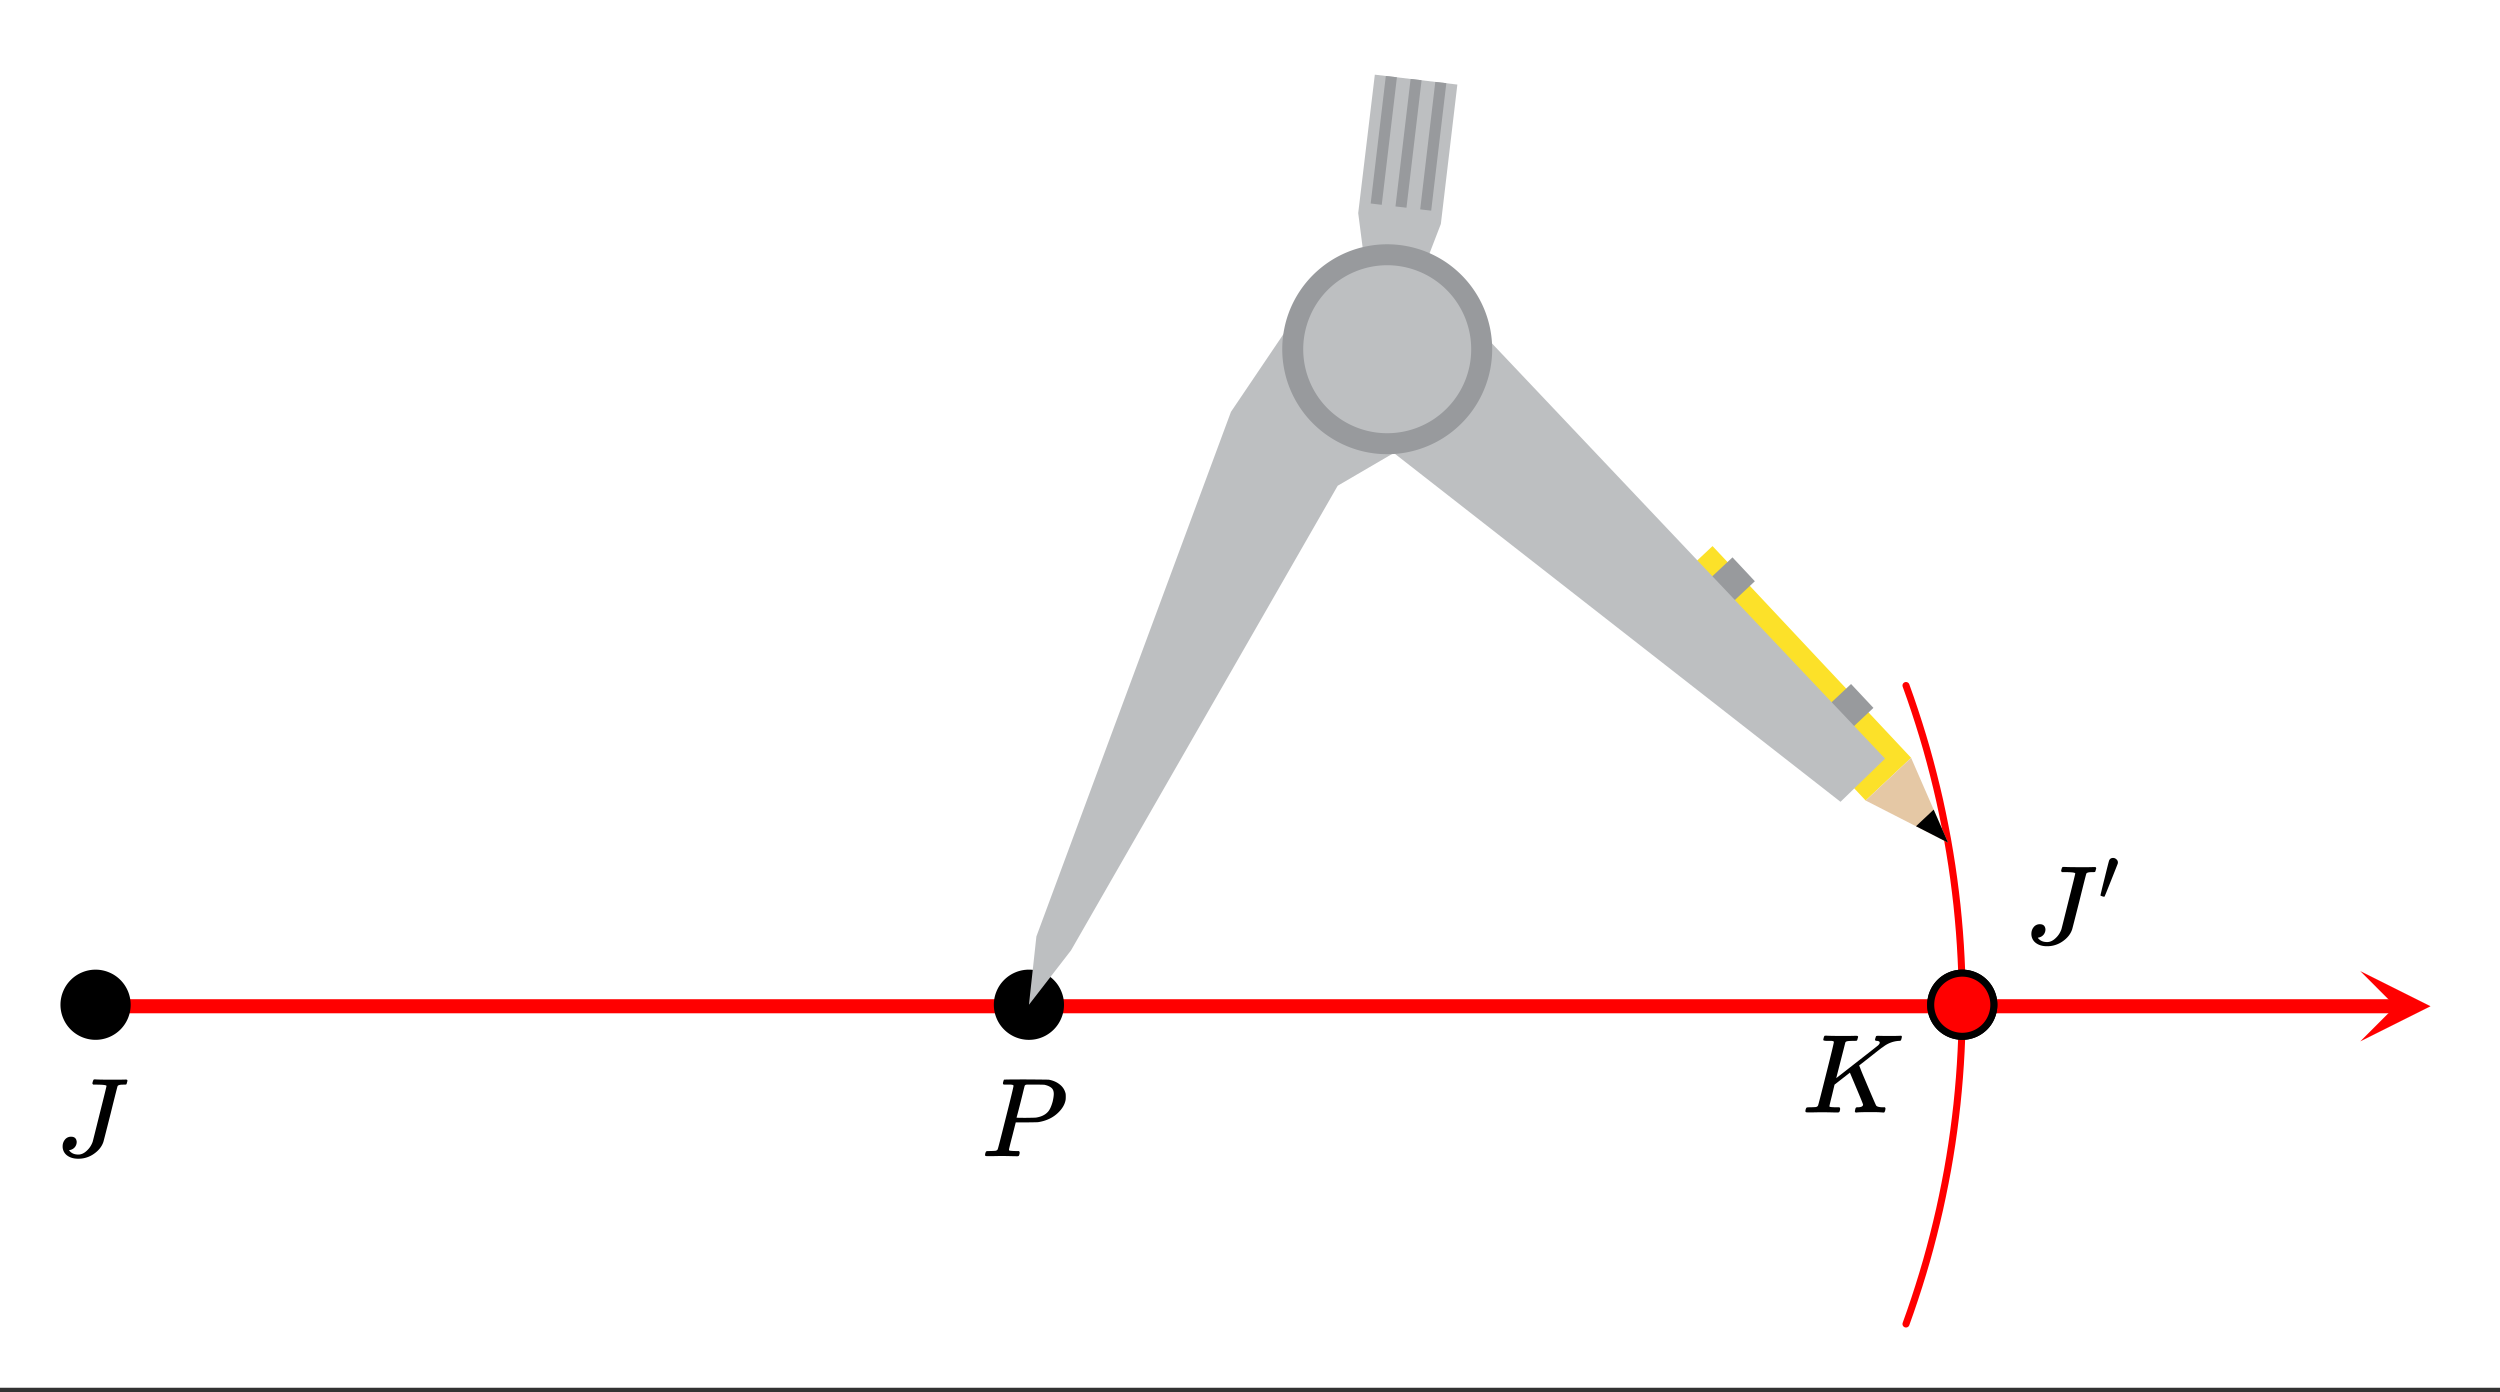 <svg xmlns="http://www.w3.org/2000/svg" xmlns:xlink="http://www.w3.org/1999/xlink" width="400" height="222.72" viewBox="0 0 300 167.04"><rect x="0" y="0" width="300" height="167.04" fill="#333333" stroke="none"/><defs><symbol overflow="visible" id="c"><path d="M6.031-8.438c0-.101-.418-.156-1.25-.156h-.343c-.055-.05-.086-.094-.094-.125-.012-.031.004-.113.047-.25a.554.554 0 0 1 .125-.25h.234c.375.024 1.031.031 1.969.031h.89c.352-.007.602-.015.75-.015.094 0 .145.023.157.062l.03.063a.983.983 0 0 1-.046.187c-.031.149-.063.235-.094.266-.031.023-.117.031-.25.031h-.125c-.398 0-.62.063-.672.188-.043.117-.324 1.226-.843 3.328-.563 2.23-.852 3.351-.86 3.36-.187.554-.562 1.027-1.125 1.421a3.202 3.202 0 0 1-1.906.594c-.543 0-.992-.137-1.344-.406a1.332 1.332 0 0 1-.515-1.079c0-.312.093-.582.28-.812a.908.908 0 0 1 .735-.344c.407 0 .63.2.672.594a1 1 0 0 1-.219.656.991.991 0 0 1-.578.344c-.074.012-.11.027-.11.047 0 .012.032.047.095.11.238.261.578.39 1.015.39.344 0 .676-.149 1-.453.332-.301.57-.664.719-1.094.031-.113.313-1.238.844-3.375.539-2.145.812-3.25.812-3.313zm0 0"/></symbol><symbol overflow="visible" id="d"><path d="M3.875-8.484s-.008-.004-.016-.016c-.011-.02-.027-.031-.046-.031-.012-.008-.028-.02-.047-.031a.291.291 0 0 0-.094-.016.392.392 0 0 0-.094-.016H3.11c-.23 0-.37-.004-.421-.015a.126.126 0 0 1-.079-.094.37.37 0 0 1 .016-.188c.05-.187.086-.285.11-.296.03-.02.906-.032 2.624-.032 1.707.012 2.618.024 2.735.031.531.094.972.29 1.328.579.363.28.598.652.703 1.109.008.055.016.168.016.344 0 .23-.012.383-.032.453-.105.512-.39.996-.859 1.453-.625.617-1.43 1-2.406 1.156-.063.012-.54.024-1.422.032H4.14l-.407 1.609C3.461-1.41 3.328-.86 3.328-.797c0 .063.016.102.047.11.063.03.313.054.75.062h.406a.57.57 0 0 1 .078.156.888.888 0 0 1-.093.406C4.473-.02 4.406 0 4.312 0c-.156 0-.433-.004-.828-.016-.386-.007-.73-.015-1.03-.015-.282 0-.61.008-.985.015H.687C.57-.016.5-.036.47-.078a.32.32 0 0 1-.016-.078c0-.008.008-.07.031-.188.04-.133.079-.21.11-.234.031-.031.133-.047.312-.047.239 0 .508-.008.813-.031.125-.031.207-.086.25-.172.031-.031.351-1.281.968-3.75.626-2.469.938-3.77.938-3.906zm4.828 1c0-.332-.101-.579-.297-.735-.199-.164-.48-.285-.844-.36a19.587 19.587 0 0 0-1.078-.015H5.453c-.117.012-.195.055-.234.125-.024.055-.11.403-.266 1.047-.156.637-.312 1.258-.469 1.86-.156.605-.242.914-.25.921 0 .024.364.032 1.094.032.758-.008 1.176-.02 1.25-.032.602-.093 1.067-.312 1.39-.656.239-.238.442-.672.61-1.297.082-.375.125-.672.125-.89zm0 0"/></symbol><symbol overflow="visible" id="e"><path d="M3.844-8.484s-.008-.004-.016-.016c0-.02-.012-.031-.031-.031a.311.311 0 0 1-.063-.031.156.156 0 0 0-.078-.016.392.392 0 0 0-.094-.016h-.484c-.305 0-.469-.031-.5-.094-.012-.03 0-.109.031-.234.04-.164.082-.258.125-.281.008-.008.082-.016.22-.016.374.024.987.031 1.843.031h.89c.383-.007.66-.015.829-.015.156 0 .234.039.234.11a.583.583 0 0 1-.047.187c-.043.18-.078.273-.11.281-.042.023-.187.031-.437.031-.492 0-.773.031-.843.094-.032.012-.063.043-.094.094L4.125-4.125c.008 0 .836-.645 2.484-1.938 1.657-1.289 2.504-1.957 2.547-2 .125-.124.188-.226.188-.312 0-.133-.117-.207-.344-.219-.148 0-.219-.05-.219-.156 0-.02.016-.082.047-.188.04-.113.063-.18.063-.203.03-.039.109-.062.234-.062.145 0 .383.008.719.015h.828c.488 0 .82-.003 1-.015.133-.008.223-.008.265 0 .04.012.063.055.063.125 0 .043-.016.121-.047.234a.821.821 0 0 1-.062.172c-.024.055-.106.078-.25.078a3.36 3.36 0 0 0-1.844.688l-.156.11c-.024 0-.485.359-1.391 1.077-.906.711-1.367 1.07-1.375 1.078L7-5.344c.07.2.191.5.36.907.175.406.335.789.484 1.14C8.52-1.703 8.879-.879 8.922-.828c.02.023.039.043.062.062.133.086.364.133.688.141h.297a.38.38 0 0 1 .062.125c.008.012 0 .094-.031.25a.551.551 0 0 1-.125.25h-.156a14.908 14.908 0 0 0-1.281-.047C7.362-.047 6.75-.03 6.593 0h-.14a.365.365 0 0 1-.095-.11c0-.03.016-.113.047-.25.02-.113.051-.187.094-.218.02-.031.078-.047.172-.047.445 0 .672-.11.672-.328 0-.05-.266-.707-.797-1.969l-.781-1.86-1.844 1.438-.297 1.25c-.21.836-.313 1.274-.313 1.313 0 .054.008.086.032.094.062.03.312.054.75.062h.422a.57.57 0 0 1 .078.156.888.888 0 0 1-.094.406.339.339 0 0 1-.219.063c-.156 0-.433-.004-.828-.016-.387-.007-.726-.015-1.015-.015-.293 0-.626.008-1 .015H.655c-.117 0-.183-.02-.203-.062a.187.187 0 0 1-.031-.078c0-.008.008-.07.031-.188.04-.133.078-.21.11-.234.039-.031.144-.047.312-.047.238 0 .508-.008.813-.031.125-.031.207-.086.25-.172.03-.031.351-1.281.968-3.75.625-2.469.938-3.77.938-3.906zm0 0"/></symbol><symbol overflow="visible" id="f"><path d="M1.781-5.047c.157 0 .29.059.407.172a.485.485 0 0 1 .171.36c0 .03-.007.077-.015.14-.012.043-.278.715-.797 2.016C1.035-1.066.77-.414.75-.406c-.012.011-.023.015-.031.015A.733.733 0 0 1 .5-.437C.344-.488.266-.523.266-.547c0-.039.164-.734.5-2.078.332-1.352.515-2.063.546-2.125.083-.195.239-.297.47-.297zm0 0"/></symbol><clipPath id="a"><path d="M0 0h300v166.5H0zm0 0"/></clipPath><clipPath id="b"><path d="M283.227 116.531H292V125h-8.773zm0 0"/></clipPath></defs><g clip-path="url(#a)" fill="#fff"><path d="M0 0h300v167.04H0z"/><path d="M0 0h300v167.04H0z"/></g><path d="M123.75 120.75H235.5M235.5 120.75H11.25M11.25 120.75h112.5" fill="none" stroke-width="1.5" stroke-linecap="round" stroke="#000"/><path d="M228.719 158.879l.535-1.504.512-1.512.492-1.52.472-1.523.45-1.53.425-1.54.403-1.543.383-1.547.363-1.555.336-1.562.316-1.563.297-1.57.27-1.57.25-1.578.226-1.578.203-1.582.184-1.586.156-1.586.137-1.594.113-1.59.09-1.594.07-1.593.047-1.594.02-1.598v-1.594l-.02-1.597-.047-1.594-.07-1.594-.09-1.593-.113-1.594-.137-1.59-.156-1.586-.184-1.586-.203-1.582-.226-1.578-.25-1.578-.27-1.574-.297-1.567-.316-1.562-.336-1.563-.363-1.555-.383-1.546-.403-1.543-.425-1.54-.45-1.53-.472-1.524-.492-1.52-.512-1.511-.535-1.504" fill="none" stroke-width=".844" stroke-linecap="round" stroke-linejoin="round" stroke="red"/><path d="M124.5 112.5l23.25-63M147.75 49.5L156 36.75M156 36.75L166.5 42M166.5 42l6 9M172.5 51l-12 7.5M160.5 58.5L128.25 114M128.25 114l-4.5 6.75M123.75 120.75l.75-8.25M164.25 33l-1.5-7.5M162.75 25.5L165 9M165 9l9.75 1.5M174.75 10.5l-1.5 16.5M173.25 27L171 32.25M171 32.25L166.5 42M166.5 42l-2.25-9M168 9l-2.25 15.75M164.25 24.75L166.5 9M170.25 9.75l-1.5 15M167.25 24.75l2.25-15M173.25 9.75l-1.5 15.75M171.75 25.5l-1.5-.75M170.25 24.75l2.25-15M229.5 90.75L224.25 96M224.25 96l-24-25.5M200.25 70.5l5.25-5.25M205.5 65.25l24 25.5M234 101.25L224.25 96M224.25 96l5.25-5.25M229.5 90.75l4.5 10.5M234 101.25L230.25 99M230.25 99l1.5-1.5M231.75 97.5l2.25 3.75M210.75 69.75l-3.75 3M207 72.75l-3-2.25M204 70.5l3.75-3.75M207.75 66.75l3 3M225 84.75l-3.75 3.75M221.25 88.5l-3-3M218.25 85.5l3.75-3.75M222 81.75l3 3M173.25 34.5l53.25 56.25M226.5 90.75l-6 5.25M220.5 96l-57-44.25M163.5 51.75l3-9.75M166.5 42l6.75-7.5" fill="red"/><path d="M123.75 120.75H11.25M123.75 120.75h163.781" fill="none" stroke-width="1.688" stroke="red"/><g clip-path="url(#b)"><path d="M283.227 116.531l8.437 4.219-8.437 4.219 4.218-4.219zm0 0" fill="red"/></g><path d="M15.258 120.57a3.795 3.795 0 0 1-1.11 2.68 3.795 3.795 0 0 1-5.359 0 3.734 3.734 0 0 1-.82-1.23 3.763 3.763 0 0 1 0-2.899c.191-.465.465-.875.82-1.23a3.734 3.734 0 0 1 1.23-.82 3.763 3.763 0 0 1 2.899 0c.465.19.875.464 1.23.82a3.795 3.795 0 0 1 1.11 2.68zm0 0M127.258 120.57c0 .504-.094.985-.29 1.45a3.734 3.734 0 0 1-.82 1.23 3.777 3.777 0 0 1-4.129.82 3.82 3.82 0 0 1-1.226-.82 3.734 3.734 0 0 1-.82-1.23 3.763 3.763 0 0 1 0-2.899c.191-.465.465-.875.82-1.23a3.782 3.782 0 0 1 5.355 0c.356.355.63.765.82 1.23.196.465.29.945.29 1.45zm0 0M239.262 120.57c0 .504-.098.985-.29 1.45a3.734 3.734 0 0 1-.82 1.23 3.795 3.795 0 0 1-5.359 0 3.795 3.795 0 0 1 0-5.36 3.734 3.734 0 0 1 1.23-.82 3.763 3.763 0 0 1 2.899 0c.465.192.875.465 1.23.82.356.356.63.766.82 1.231.192.465.29.945.29 1.45zm0 0" stroke-width=".844" stroke="#000"/><path d="M239.262 120.57c0 .504-.098.985-.29 1.45a3.734 3.734 0 0 1-.82 1.23 3.795 3.795 0 0 1-5.359 0 3.795 3.795 0 0 1 0-5.36 3.734 3.734 0 0 1 1.23-.82 3.763 3.763 0 0 1 2.899 0c.465.192.875.465 1.23.82.356.356.63.766.82 1.231.192.465.29.945.29 1.45zm0 0" fill="red" stroke-width=".844" stroke="#000"/><path d="M123.473 120.57l.894-8.195 23.348-62.953 8.504-12.594 10.246 5.078 6.008 9.407-11.95 6.976-32.003 55.758zm0 0M166.465 41.906l-2.57-9.277-.91-7.055 1.995-16.613 9.903 1.187-1.98 16.727-2.106 5.473zm0 0" fill="#bdbfc1"/><path d="M164.48 24.418l1.82-15.305 1.329.16-1.82 15.305zm0 0M167.457 24.773l1.816-15.304 1.317.16-1.813 15.297zm0 0M170.422 25.125l1.812-15.297 1.325.152-1.817 15.297zm0 0" fill="#989a9d"/><path d="M205.504 65.531l23.828 25.406-5.457 5.126-23.832-25.422zm0 0" fill="#fce129"/><path d="M229.332 90.938l4.438 10.183-9.895-5.058zm0 0" fill="#e5c8a5"/><path d="M232.04 97.156l1.73 3.965-3.852-1.973zm0 0"/><path d="M207.898 66.883l2.684 2.867-3.473 3.258-2.828-2.735zm0 0M222.125 82.078l2.688 2.867-3.473 3.258-2.828-2.734zm0 0" fill="#989a9d"/><path d="M166.465 41.906l6.515-7.093 53.227 56.222-5.348 5.184-57.28-44.735zm0 0" fill="#bdbfc1"/><path d="M179.063 41.906c0 .828-.083 1.649-.243 2.457a12.7 12.7 0 0 1-1.882 4.543c-.458.688-.981 1.324-1.567 1.907a12.398 12.398 0 0 1-1.906 1.566 12.42 12.42 0 0 1-2.18 1.164 12.499 12.499 0 0 1-4.82.96 12.499 12.499 0 0 1-4.82-.96 12.525 12.525 0 0 1-2.176-1.164 12.428 12.428 0 0 1-1.91-1.566 12.438 12.438 0 0 1-1.567-1.907 12.684 12.684 0 0 1-1.164-2.18 12.402 12.402 0 0 1-.715-2.363 12.331 12.331 0 0 1-.242-2.457c0-.824.078-1.644.242-2.457.16-.808.399-1.597.715-2.363a12.66 12.66 0 0 1 2.73-4.086 12.9 12.9 0 0 1 1.91-1.566 12.487 12.487 0 0 1 4.54-1.879 12.627 12.627 0 0 1 9.457 1.879c.687.46 1.32.984 1.906 1.566.586.586 1.11 1.223 1.566 1.91.461.688.848 1.414 1.165 2.176.316.766.554 1.555.718 2.363.16.813.243 1.633.243 2.457zm0 0" fill="#989a9d"/><path d="M176.543 41.906c0 .664-.063 1.32-.191 1.969-.133.648-.32 1.277-.575 1.89-.254.61-.566 1.192-.933 1.743a9.995 9.995 0 0 1-1.254 1.527c-.465.465-.977.883-1.524 1.254-.55.367-1.132.676-1.746.93a10.032 10.032 0 0 1-3.855.766 10.06 10.06 0 0 1-5.598-1.696c-.55-.371-1.058-.789-1.527-1.254a9.995 9.995 0 0 1-2.184-3.27 10.049 10.049 0 0 1-.574-5.824c.129-.648.32-1.277.574-1.89a9.995 9.995 0 0 1 2.184-3.27 9.995 9.995 0 0 1 3.27-2.183 10.065 10.065 0 0 1 3.855-.77c.664 0 1.316.067 1.965.195.652.13 1.28.32 1.89.575a9.931 9.931 0 0 1 1.743.93 9.81 9.81 0 0 1 1.527 1.253c.469.469.887.977 1.254 1.528.367.55.68 1.132.933 1.742.254.613.442 1.242.575 1.89.128.649.191 1.305.191 1.965zm0 0" fill="#bdbfc1"/><use xlink:href="#c" x="6.75" y="138.75"/><use xlink:href="#d" x="117.75" y="138.75"/><use xlink:href="#e" x="216.223" y="133.5"/><use xlink:href="#c" x="243" y="113.25"/><use xlink:href="#f" x="251.789" y="108"/></svg>